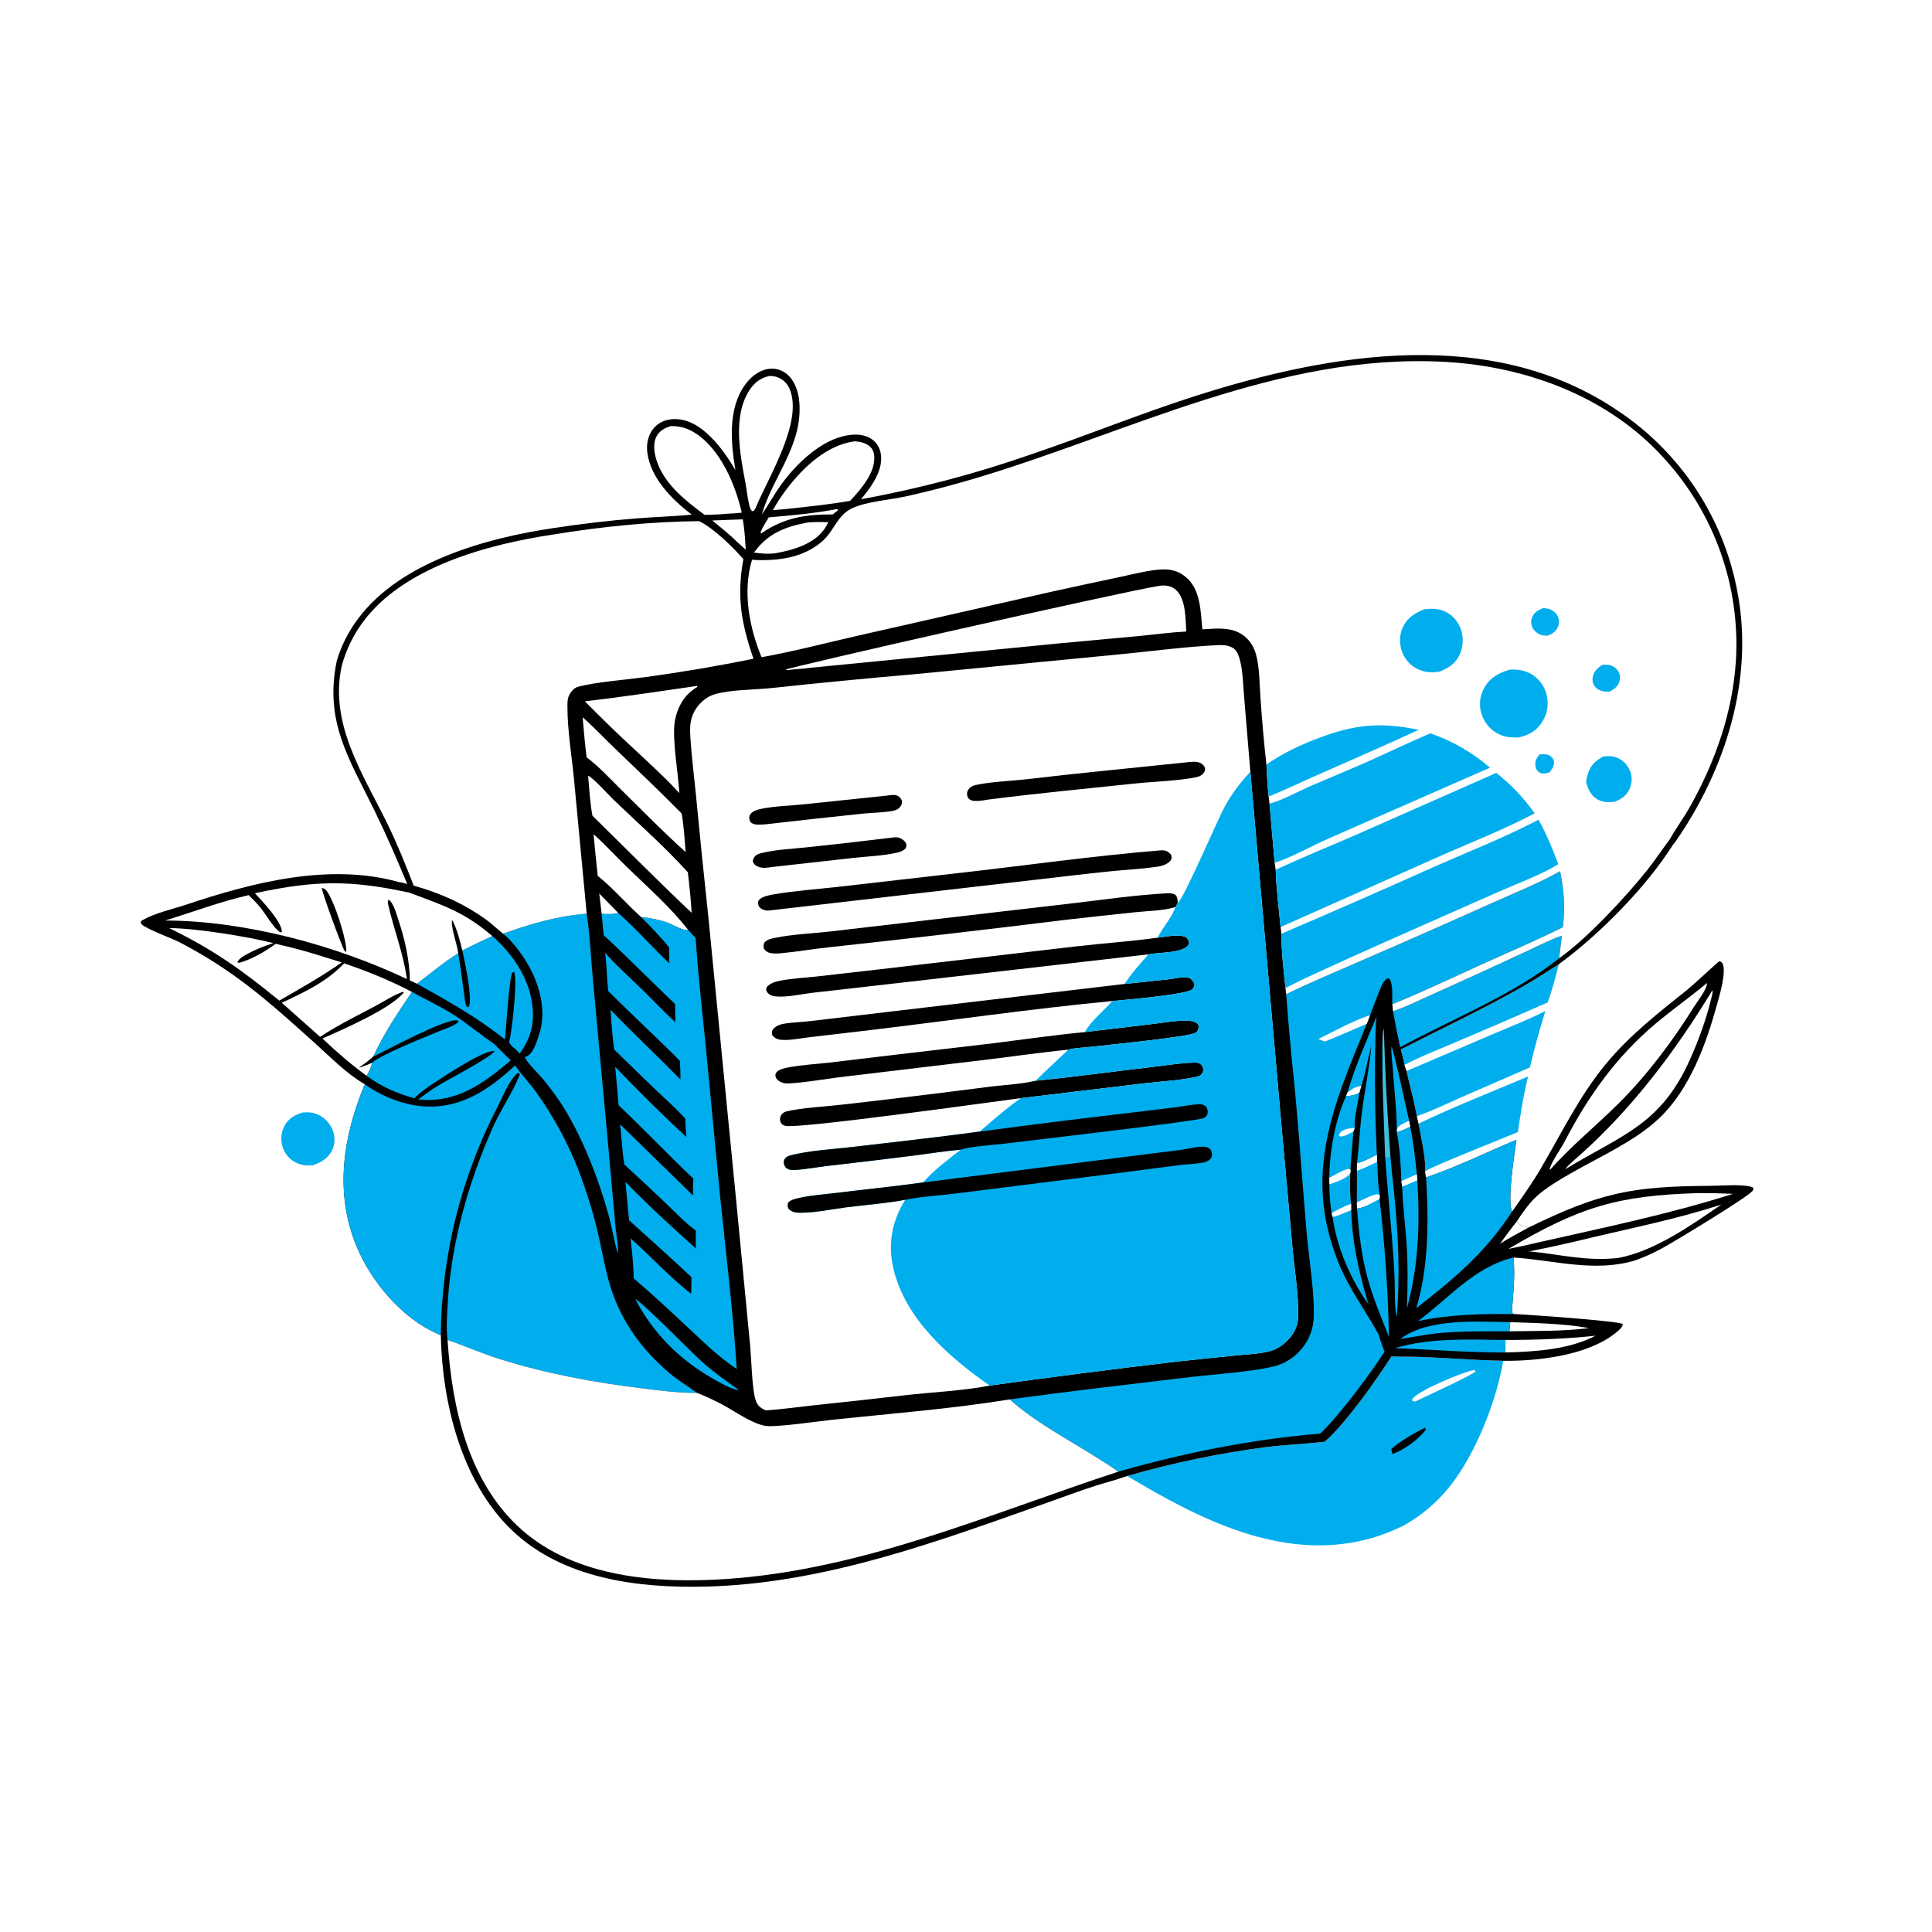 <?xml version="1.0" encoding="UTF-8"?> <svg xmlns="http://www.w3.org/2000/svg" xmlns:xlink="http://www.w3.org/1999/xlink" width="1023" height="1023"><path fill="white" d="M0 0L1024 0L1024 1024L0 1024L0 0Z"></path><path fill="#00AEEE" d="M160.338 589.052C163.421 588.864 165.826 588.939 168.644 590.32Q169.321 590.648 169.962 591.04Q170.604 591.433 171.203 591.887Q171.803 592.341 172.355 592.853Q172.906 593.364 173.405 593.927Q173.903 594.49 174.344 595.1Q174.784 595.709 175.163 596.359Q175.541 597.01 175.853 597.694Q176.165 598.378 176.408 599.09C177.509 602.359 177.371 606.033 175.814 609.136C173.669 613.411 170.124 615.446 165.764 616.99C162.98 617.307 160.159 617.109 157.56 616.011C153.983 614.501 151.226 611.678 149.876 608.026C148.479 604.248 148.661 599.867 150.546 596.286C152.721 592.154 156.03 590.385 160.338 589.052Z"></path><path fill="#00AEEE" d="M741.704 555.679C763.094 544.724 785.069 534.443 805.964 522.588C812.584 518.832 818.929 514.62 825.376 510.58C823.71 517.352 821.844 524.227 819.516 530.8Q794.838 541.642 770.026 552.175C761.314 555.917 752.007 559.441 743.644 563.902C743.315 561.205 742.361 558.332 741.704 555.679Z"></path><path fill="#00AEEE" d="M751.097 594.964C769.962 585.934 789.827 578.139 809.122 570.005C806.682 579.713 805.211 589.554 803.714 599.442C797.257 602.145 757.128 618.09 755.091 619.952C754.833 620.188 754.772 620.575 754.613 620.887C755.109 613.32 752.464 602.576 751.097 594.964Z"></path><path fill="#00AEEE" d="M744.734 567.111L791.811 547.005C800.606 543.223 809.743 539.699 818.274 535.354Q813.686 550.147 810.062 565.206L773.954 580.924C766.165 584.354 758.242 588.244 750.218 591.034C748.781 583.044 746.537 575.045 744.734 567.111Z"></path><path fill="#00AEEE" d="M736.806 718.158C739.785 718.478 742.816 718.361 745.811 718.355C762.546 718.622 779.226 720.234 795.962 720.537C792.388 741.768 781.69 768.765 768.654 785.814Q766.765 788.259 764.704 790.56Q762.643 792.862 760.422 795.009Q758.2 797.156 755.829 799.137Q753.459 801.118 750.951 802.923C748.578 804.63 746.049 806.107 743.551 807.621C737.116 810.792 730.551 813.391 723.587 815.158C678.113 826.697 634.656 804.126 596.849 781.547Q614.756 776.383 632.999 772.573Q651.242 768.763 669.719 766.329C680.252 765.028 690.811 764.545 701.348 763.436C712.224 754.179 728.922 730.548 736.806 718.158Z"></path><path d="M754.716 755.956L754.858 757.168C751.24 762.041 743.138 768.036 737.318 769.859C737.007 768.972 736.84 768.173 736.714 767.241C741.297 763.173 749.158 758.526 754.716 755.956Z"></path><path fill="white" d="M779.799 725.56L781.093 725.594L781.415 726.092C778.762 728.665 754.388 739.577 749.29 742.127L747.967 741.826L747.641 741.125C747.715 740.996 747.776 740.859 747.863 740.739C751.22 736.138 773.726 726.955 779.799 725.56Z"></path><path d="M455.884 264.361Q478.885 260.171 501.49 254.202Q524.095 248.233 546.167 240.523C575.255 230.682 603.764 219.009 633.014 209.657C704.661 186.751 790 172.383 856.55 217.409Q858.093 218.434 859.609 219.497Q861.126 220.561 862.615 221.662Q864.105 222.763 865.566 223.901Q867.027 225.04 868.46 226.214Q869.892 227.389 871.294 228.599Q872.697 229.809 874.068 231.054Q875.439 232.299 876.779 233.578Q878.119 234.857 879.426 236.169Q880.734 237.481 882.008 238.826Q883.281 240.171 884.521 241.547Q885.761 242.923 886.966 244.33Q888.171 245.737 889.34 247.174Q890.509 248.61 891.641 250.076Q892.774 251.541 893.87 253.035Q894.965 254.529 896.023 256.049Q897.08 257.57 898.1 259.117Q899.119 260.663 900.099 262.235Q901.079 263.807 902.019 265.403Q902.959 266.999 903.859 268.618Q904.759 270.237 905.618 271.878Q906.477 273.519 907.294 275.181Q908.111 276.843 908.887 278.525Q909.662 280.208 910.395 281.909Q911.128 283.61 911.818 285.329Q912.508 287.048 913.155 288.783Q913.802 290.519 914.404 292.27Q915.007 294.022 915.566 295.788Q916.125 297.554 916.639 299.333Q917.153 301.113 917.622 302.905Q918.092 304.697 918.516 306.5Q918.94 308.303 919.319 310.116Q919.698 311.929 920.031 313.751C928.76 359.767 913.65 407.295 887.478 445.209C886.986 445.921 886.481 446.554 885.906 447.197C871.554 469.938 846.961 494.777 825.376 510.58C818.929 514.62 812.584 518.832 805.964 522.588C785.069 534.443 763.094 544.724 741.704 555.679C742.361 558.332 743.315 561.205 743.644 563.902L744.734 567.111C746.537 575.045 748.781 583.044 750.218 591.034L751.097 594.964C752.464 602.576 755.109 613.32 754.613 620.887L755.092 623.452C771.345 617.964 787.094 610.136 802.936 603.537C801.955 610.887 797.961 635.388 800.629 641.565C805.836 634.152 811.099 626.798 815.697 618.983C826.689 600.298 836.072 580.757 849.892 563.891C862.63 548.346 878.057 536.328 893.666 523.88C896.055 521.975 909.893 509.173 910.266 509.018C910.984 509.209 911.418 509.141 911.864 509.805C914.562 513.815 910.35 527.545 909.1 532.095C903.343 553.048 894.693 576.714 878.705 591.957C871.609 598.723 863.293 603.858 854.806 608.677C843.302 615.208 822.479 625.249 813.568 633.532C809.574 637.245 806.019 642.287 803.081 646.883C805.018 648.985 806.598 649.384 809.33 650.006C847.087 631.579 863.936 628.127 905.58 627.903C911.162 627.873 922.478 626.926 927.242 628.411C927.712 628.557 927.847 628.644 928.324 628.867C928.42 629.734 928.596 629.745 928.036 630.508C925.58 633.856 886.365 657.573 880.147 660.934Q873.31 664.68 865.982 667.342C844.467 673.902 823.095 667.307 801.403 665.848C802.227 674.449 801.492 682.63 800.81 691.185C800.695 692.622 800.381 694.117 800.945 695.483L801.88 695.803C807.814 696.007 857.108 699.456 859.276 701.083C859.083 703.059 857.046 704.476 855.555 705.702C841.075 717.603 814.373 720.816 795.962 720.537C779.226 720.234 762.546 718.622 745.811 718.355C742.816 718.361 739.785 718.478 736.806 718.158C728.922 730.548 712.224 754.179 701.348 763.436C690.811 764.545 680.252 765.028 669.719 766.329Q651.242 768.763 632.999 772.573Q614.756 776.383 596.849 781.547C591.302 783.578 585.425 785.004 579.787 786.817C571.59 789.453 563.498 792.481 555.382 795.361C496.705 816.178 436.878 838.499 373.908 840.102C338.112 841.014 298.059 836.128 271.057 810.271C244.366 784.712 234.095 742.835 233.409 706.834C232.527 706.596 232.714 706.682 231.947 706.351C212.848 698.103 196.53 678.669 188.714 659.742C177.011 631.399 181.68 601.604 193.162 574.124C183.459 568.534 174.96 559.718 166.638 552.254C153.032 540.05 139.485 527.69 124.6 517.029Q110.59 507.003 95.307 499.05C90.659 496.628 78.258 492.308 75.014 489.454C74.384 488.899 74.614 488.586 74.628 487.816C75.167 487.409 75.191 487.368 75.882 486.984C82.463 483.324 91.414 481.408 98.586 479.008C133.747 467.241 174.53 456.72 211.393 467.108C212.691 467.142 214.349 467.765 215.631 468.092C210.16 454.914 204.53 441.931 198.248 429.114C184.779 401.638 171.655 382.007 178.329 349.877Q179.237 346.836 180.416 343.888Q181.594 340.941 183.032 338.112Q184.47 335.282 186.157 332.594Q187.844 329.905 189.766 327.379C212.254 297.428 257.459 284.866 293.07 279.615Q314.91 276.253 336.937 274.491C346.674 273.708 356.519 273.472 366.225 272.488C355.974 264.643 344.641 253.354 342.792 239.896C342.181 235.45 342.968 230.906 345.719 227.274C348.123 224.099 351.68 222.364 355.607 221.994C362.51 221.343 368.719 224.557 373.774 228.975C380.174 234.567 385.121 241.646 389.405 248.927C386.949 234.472 385.349 216.552 394.413 203.889C397.364 199.767 401.601 196.165 406.748 195.357C410.272 194.804 413.762 195.72 416.528 197.98C420.943 201.589 422.84 207.605 423.261 213.122C425.007 235.949 409.107 252.535 403.373 272.417C406.941 267.353 409.864 261.871 413.47 256.839C421.376 245.809 434.604 232.922 448.552 230.537C452.946 229.786 457.746 229.893 461.551 232.499C464.192 234.307 465.819 237.06 466.37 240.19C467.607 247.224 463.484 254.487 459.409 259.937C458.281 261.446 457.082 262.906 455.884 264.361Z"></path><path fill="white" d="M794.271 658.546C797.202 654.654 799.942 650.615 803.081 646.883C805.018 648.985 806.598 649.384 809.33 650.006C804.262 652.77 799.168 655.483 794.271 658.546Z"></path><path fill="white" d="M317.294 473.114L327.368 483.42C324.695 484.318 321.394 483.967 318.588 483.923Q317.913 478.522 317.294 473.114Z"></path><path fill="white" d="M442.834 269.613L443.574 269.643L443.659 270.204L440.946 272.389C426.97 272.307 415.383 274.046 403.668 282.07L403.157 282.446L402.689 282.133C403.632 279.266 405.524 276.557 407.056 273.954C418.855 272.922 431.207 271.839 442.834 269.613Z"></path><path fill="#3BC1DE" d="M733.417 612.575C732.947 596.121 732.002 579.692 732.014 563.224C732.018 557.383 731.756 551.259 732.421 545.457L733.049 545.056L732.521 544.945L732.742 544.568Q733.69 578.649 736.26 612.645C735.676 612.997 735.19 613.18 734.55 613.4L733.417 612.575Z"></path><path fill="white" d="M799.65 700.09C813.266 700.559 827.991 700.794 841.404 703.244C827.493 704.997 813.232 704.692 799.232 704.929L799.65 700.09Z"></path><path fill="white" d="M386.891 275.223L393.32 274.995C394.254 280.318 394.56 285.689 394.866 291.075L390.135 286.78C386.087 282.772 381.546 279.235 377.164 275.601L386.891 275.223Z"></path><path fill="#00AEEE" d="M739.605 599.367C739.663 588.134 738.145 576.499 737.428 565.253C737.195 561.597 736.476 557.789 736.817 554.14C738.076 556.567 744.949 588.107 746.115 593.427L746.718 596.603C744.488 597.601 742.025 599.012 739.605 599.367Z"></path><path fill="white" d="M739.605 599.367C739.69 598.527 739.84 597.862 740.061 597.054C741.617 595.306 744.036 594.436 746.115 593.427L746.718 596.603C744.488 597.601 742.025 599.012 739.605 599.367Z"></path><path fill="white" d="M844.813 707.276C830.766 714.661 812.582 715.748 796.9 716.132L797.183 709.506C813.16 709.527 828.912 708.943 844.813 707.276Z"></path><path fill="#00AEEE" d="M736.26 612.645Q737.065 621.668 738.069 630.672C740.341 653.062 741.485 674.535 739.575 697.003C738.417 694.783 738.605 681.044 738.475 677.681C737.883 662.355 736.235 647.071 735.005 631.786Q734.125 622.188 733.417 612.575L734.55 613.4C735.19 613.18 735.676 612.997 736.26 612.645Z"></path><path fill="#00AEEE" d="M746.718 596.603C748.424 604.927 749.363 613.307 750.202 621.754L750.5 625.057L742.489 628.451L742.019 625.363C741.763 617.234 741.15 607.3 739.605 599.367C742.025 599.012 744.488 597.601 746.718 596.603Z"></path><path fill="white" d="M750.202 621.754L750.5 625.057L742.489 628.451L742.019 625.363L750.202 621.754Z"></path><path fill="#00AEEE" d="M741.455 709.024C755.936 697.921 782.013 699.81 799.65 700.09L799.232 704.929C786.862 704.998 774.326 704.738 762.003 705.887C755.09 706.532 748.31 707.969 741.455 709.024Z"></path><path fill="#00AEEE" d="M718.533 615.959C722.157 615.125 725.645 612.971 729.047 611.444L729.248 615.211C729.564 620.966 729.493 627.388 730.638 633.017L730.468 635.002C726.889 636.756 722.508 639.552 718.545 639.941L718.453 636.609L718.505 619.931L718.533 615.959Z"></path><path fill="white" d="M718.533 615.959C722.157 615.125 725.645 612.971 729.047 611.444L729.248 615.211C725.742 616.774 722.142 618.741 718.505 619.931L718.533 615.959Z"></path><path fill="white" d="M718.453 636.609C721.69 635.37 725.55 632.964 728.881 632.416C729.976 632.236 729.823 632.403 730.638 633.017L730.468 635.002C726.889 636.756 722.508 639.552 718.545 639.941L718.453 636.609Z"></path><path fill="#00AEEE" d="M738.642 713.866C757.29 708.197 777.92 709.342 797.183 709.506L796.9 716.132C777.56 716.23 757.993 714.54 738.642 713.866Z"></path><path fill="#00AEEE" d="M336.363 687.858C340.511 689.79 366.033 716.017 371.837 721.173C377.942 726.597 384.612 731.331 391.279 736.032C390.64 735.998 390.129 735.972 389.512 735.783C385.186 734.459 380.581 731.794 376.671 729.528C359.229 719.421 345.729 705.711 336.363 687.858Z"></path><path fill="#00AEEE" d="M715.456 640.858C715.885 657.643 719.722 674.475 724.551 690.477C715.269 677.762 707.667 659.979 705.607 644.375C708.961 643.858 712.215 641.944 715.456 640.858Z"></path><path fill="#00AEEE" d="M742.489 628.451L750.5 625.057C751.872 648.185 751.158 670.307 744.97 692.794C745.416 681.1 745.525 669.695 744.74 658.005C744.081 648.206 742.699 638.251 742.489 628.451Z"></path><path fill="white" d="M427.802 276.635C431.429 276.33 434.978 276.381 438.613 276.492C437.958 277.802 437.255 279.091 436.407 280.287C430.797 288.199 419.723 291.302 410.72 292.911C406.863 293.486 403.083 293.114 399.245 292.6C406.523 282.44 415.783 278.845 427.802 276.635Z"></path><path fill="#00AEEE" d="M728.901 538.286C728.33 542.647 728.418 547.224 728.253 551.625Q727.597 581.548 729.047 611.444C725.645 612.971 722.157 615.125 718.533 615.959C719.649 606.62 720.041 597.206 721.276 587.865C722.769 576.568 725.11 565.328 726.111 553.978C724.149 560.878 723.084 568.239 720.864 574.993C720.501 576.202 720.039 577.457 719.769 578.685C717.39 579.897 715.432 580.31 712.765 580.312L713.503 578.523C717.417 564.827 723.441 551.439 728.901 538.286Z"></path><path fill="white" d="M713.503 578.523C715.995 576.511 717.644 575.464 720.864 574.993C720.501 576.202 720.039 577.457 719.769 578.685C717.39 579.897 715.432 580.31 712.765 580.312L713.503 578.523Z"></path><path fill="#00AEEE" d="M718.545 639.941C722.508 639.552 726.889 636.756 730.468 635.002Q734.743 671.314 735.437 707.87C731.482 697.838 727.228 687.809 724.32 677.413C720.893 665.164 719.504 652.582 718.545 639.941Z"></path><path fill="#00AEEE" d="M712.765 580.312C715.432 580.31 717.39 579.897 719.769 578.685C719.104 584.384 716.842 591.601 717.35 597.221L716.658 599.135C715.713 610.733 713.914 626.064 715.419 637.405L715.456 640.858C712.215 641.944 708.961 643.858 705.607 644.375L705.111 642.343C704.237 637.319 703.89 632.108 703.909 627.012L703.872 623.686C703.978 609.658 706.956 593.231 712.765 580.312Z"></path><path fill="white" d="M716.658 599.135C714.403 600.312 712.072 601.871 709.458 601.756L708.881 601.074C709.14 600.493 709.151 600.389 709.59 599.828C711.256 597.699 714.913 597.438 717.35 597.221L716.658 599.135Z"></path><path fill="white" d="M705.111 642.343C708.392 640.486 711.84 638.609 715.419 637.405L715.456 640.858C712.215 641.944 708.961 643.858 705.607 644.375L705.111 642.343Z"></path><path fill="white" d="M703.872 623.686C707.025 622.097 710.678 619.561 714.104 618.911L715.028 619.237C715.283 620.487 715.344 620.732 714.491 621.828C712.792 624.009 706.708 626.371 703.909 627.012L703.872 623.686Z"></path><path fill="white" d="M314.291 441.706C320.468 447.217 326.092 453.452 332.048 459.216C342.939 469.755 355.124 480.442 364.398 492.428C362.033 493.11 355.944 489.453 353.331 488.529C348.729 486.902 344.423 486.132 339.572 485.651C331.691 478.673 324.697 470.279 316.497 463.779C315.757 456.426 314.917 449.069 314.291 441.706Z"></path><path fill="#00AEEE" d="M750.857 699.528C767.195 687.369 780.791 670.794 801.403 665.848C802.227 674.449 801.492 682.63 800.81 691.185C800.695 692.622 800.381 694.117 800.945 695.483L801.88 695.803C784.539 695.657 767.903 695.901 750.857 699.528Z"></path><path fill="white" d="M842.928 655.251C865.719 649.882 889.172 645.111 911.435 637.812C895.557 648.764 876.011 662.54 856.86 666.098C839.883 667.997 826.244 664.157 809.733 662.606Q826.42 659.334 842.928 655.251Z"></path><path fill="white" d="M899.913 631.735Q908.78 631.729 917.638 632.138C883.727 642.958 849.046 650.021 814.385 657.892Q806.571 659.759 798.686 661.303C836.259 639.245 856.036 632.953 899.913 631.735Z"></path><path fill="white" d="M906.702 524.372C907.012 525.722 906.519 527.053 906.202 528.368C903.504 539.558 899.505 550.625 894.801 561.128C879.283 595.784 858.684 600.923 829.058 618.967C828.915 618.157 836.031 612.092 837.123 611.114C864.763 586.341 887.506 556.046 906.702 524.372Z"></path><path fill="white" d="M308.508 379.813C314.416 384.97 319.873 390.813 325.536 396.249C337.456 407.69 349.404 419.026 360.998 430.805C362.054 437.551 362.559 444.342 363.019 451.149C351.294 440.626 340.086 429.18 328.873 418.11C323.021 412.333 317.204 405.932 310.616 401.003C309.7 393.968 309.149 386.878 308.508 379.813Z"></path><path fill="white" d="M311.398 410.696C314.864 412.544 321.686 420.399 324.878 423.463C338.056 436.115 351.985 448.32 364.217 461.89C365.068 469.036 365.799 476.148 366.235 483.332C348.377 466.501 331.192 449.08 313.679 431.905C312.425 424.95 311.996 417.734 311.398 410.696Z"></path><path fill="white" d="M452.563 233.672C455.267 233.855 458.129 234.416 460.292 236.157C462.07 237.587 462.84 239.555 462.945 241.802C463.359 250.643 455.723 259.135 450.202 265.17C440.332 266.934 430.343 267.978 420.381 269.077C416.667 269.534 412.945 269.824 409.216 270.119Q412.522 264.214 416.632 258.837C425.353 247.447 437.746 235.608 452.563 233.672Z"></path><path fill="white" d="M903.864 520.492C903.929 523.871 898.812 530.137 896.988 533.078C885.813 551.093 871.651 569.916 856.504 584.831C844.662 596.493 831.682 607.086 820.634 619.542C820.629 619.409 820.608 619.276 820.62 619.143C820.889 616.104 826.555 608.161 828.259 604.875C840.751 580.775 855.66 559.712 876.545 542.109C885.421 534.629 894.953 527.953 903.864 520.492Z"></path><path fill="white" d="M89.652 491.451C102.855 491.373 131.491 495.938 144.751 499.403C140.02 500.857 134.996 502.887 130.658 505.291C129.036 506.19 126.252 507.688 125.711 509.584L126.691 509.809C133.061 508.107 140.679 503.714 145.958 499.747C155.193 501.803 164.177 504.245 173.167 507.194L180.972 509.578C170.392 517.048 159.078 523.349 147.886 529.834C127.779 513.389 113.091 502.934 89.652 491.451Z"></path><path fill="white" d="M407.3 199.082C408.782 199.063 410.259 199.241 411.663 199.745Q412.2 199.944 412.714 200.196Q413.228 200.449 413.714 200.752Q414.2 201.056 414.652 201.408Q415.104 201.759 415.518 202.155Q415.931 202.551 416.302 202.988Q416.674 203.424 416.998 203.896Q417.323 204.368 417.597 204.87Q417.872 205.373 418.094 205.901C425.351 223.139 407.249 251.972 400.472 268.092C400.02 269.215 400.244 268.817 399.612 269.791C399.01 270.717 399.399 270.398 398.194 270.649C397.247 269.613 397.016 268.62 396.703 267.291C395.776 263.359 395.377 259.247 394.633 255.271C391.811 240.192 387.929 220.463 396.817 206.615C399.388 202.609 402.687 200.168 407.3 199.082Z"></path><path fill="white" d="M355.194 225.611C360.027 225.545 363.919 226.674 368.022 229.257C381.461 237.718 389.409 256.662 392.764 271.441C389.902 271.827 387.007 271.926 384.126 272.09C380.494 272.501 376.76 272.494 373.105 272.631C363.251 265.303 352.622 257.073 348.146 245.178C346.605 241.083 345.479 235.43 347.504 231.314C349.079 228.116 351.928 226.604 355.194 225.611Z"></path><path fill="white" d="M368.988 363.21L369.328 363.654C367.165 364.902 365.051 366.628 363.391 368.498C360.119 372.186 357.855 377.774 357.211 382.615C355.943 392.146 359.13 409.435 359.716 419.966C352.334 411.844 344.088 404.455 336.096 396.94C327.109 388.659 318.285 380.055 309.693 371.363C329.473 369.048 349.275 366.064 368.988 363.21Z"></path><path fill="#00AEEE" d="M737.598 535.433C744.561 533.156 751.659 529.539 758.389 526.571Q782.502 515.751 806.461 504.594C813.194 501.486 820.009 497.899 827.006 495.453C826.627 499.44 825.954 503.392 825.586 507.383C800.583 527.266 769.283 539.277 741.393 554.528Q739.336 545.012 737.598 535.433Z"></path><path fill="#00AEEE" d="M242.639 504.695C241.79 498.935 239.202 493.237 239.192 487.389L239.704 487.546C242.204 492.589 243.48 497.827 244.824 503.26C250.013 500.544 255.397 498.198 260.649 495.605C272.041 505.665 281.083 519.116 282.098 534.658C282.691 543.726 280.474 550.497 275.204 557.87C274.055 556.747 272.772 555.159 271.386 554.365C270.688 553.57 270.118 552.798 269.559 551.9C271.038 546.822 274.193 518.349 272.216 514.601L271.258 515.066C269.527 518.074 268.035 544.465 267.348 550.422C252.845 538.762 236.962 529.904 220.76 520.885C227.978 515.354 234.932 509.556 242.639 504.695Z"></path><path d="M242.639 504.695C241.79 498.935 239.202 493.237 239.192 487.389L239.704 487.546C242.204 492.589 243.48 497.827 244.824 503.26C246.141 509.226 250.095 527.992 248.412 532.86L247.598 533.373C246.198 532.312 246.002 528.178 245.752 526.35C244.762 519.118 243.835 511.897 242.639 504.695Z"></path><path fill="white" d="M182.199 510.103C194.471 514.231 206.695 519.193 218.146 525.25C210.685 536.327 203.239 547.292 197.666 559.5C195.333 561.681 192.768 563.495 190.182 565.357C192.468 564.477 194.834 563.674 197.052 562.636C196.534 565.158 195.431 567.444 194.168 569.675C185.935 563.693 178.121 556.91 170.745 549.907C181.292 545.207 206.873 534.157 213.734 525.61L213.64 525.086C208.62 526.7 203.509 530.142 198.831 532.643C189.014 537.892 178.771 542.848 169.494 549.006L149.193 530.961C161.041 525.474 173.168 519.76 182.199 510.103Z"></path><path fill="#00AEEE" d="M755.092 623.452C771.345 617.964 787.094 610.136 802.936 603.537C801.955 610.887 797.961 635.388 800.629 641.565C786.513 663.3 770.051 677.015 749.94 692.672C756.52 670.853 756.525 645.991 755.092 623.452Z"></path><path fill="#00AEEE" d="M218.146 525.25C225.352 529.268 233 532.743 239.959 537.157C247.581 541.99 254.352 547.836 261.779 552.856C264.581 555.822 267.592 558.577 270.439 561.498C256.205 573.499 242.121 583.953 222.58 582.247C222.216 582.216 221.854 582.172 221.491 582.13C224.848 579.592 228.231 577.162 231.813 574.946C237.006 571.734 259.578 560.071 261.907 556.58C256.78 555.533 234.886 570.06 229.291 573.761C225.803 576.069 222.311 578.572 219.384 581.576C210.119 578.938 201.949 575.417 194.168 569.675C195.431 567.444 196.534 565.158 197.052 562.636C194.834 563.674 192.468 564.477 190.182 565.357C192.768 563.495 195.333 561.681 197.666 559.5C203.239 547.292 210.685 536.327 218.146 525.25Z"></path><path d="M197.666 559.5C204.079 556.375 236.635 538.821 242.288 540.346C242.428 540.384 242.554 540.461 242.688 540.519C242.501 541.589 242.763 541.202 241.869 541.842C239.196 543.757 235.014 544.973 231.954 546.259C224.316 549.468 202.616 558.052 197.052 562.636C194.834 563.674 192.468 564.477 190.182 565.357C192.768 563.495 195.333 561.681 197.666 559.5Z"></path><path fill="white" d="M614.082 310.174C614.257 310.151 614.431 310.119 614.607 310.105C617.655 309.854 620.447 310.3 622.745 312.446C628.016 317.368 627.677 327.631 628.137 334.387C619.736 334.825 611.263 335.985 602.882 336.785L560.391 340.712L429.098 353.587C425.186 354.183 421.198 354.228 417.283 354.791C417.088 354.819 416.893 354.854 416.699 354.885L416.409 354.492L415.424 354.722C416.68 353.502 596.026 312.884 614.082 310.174Z"></path><path fill="#00AEEE" d="M310.662 483.824C312.426 495.384 312.853 507.319 313.978 518.976L321.874 604.792L325.966 650.316C326.311 654.304 327.616 659.929 327.109 663.756C325.115 656.833 323.989 649.727 322.081 642.797C316.972 624.246 308.515 602.538 298.334 586.211C295.193 581.173 291.477 576.314 287.768 571.68C285.243 568.526 279.301 563.21 277.95 559.759C278.196 559.661 278.444 559.569 278.686 559.463C282.548 557.776 284.251 551.386 285.468 547.748C289.24 536.475 286.337 523.68 281.027 513.429C277.449 506.521 272.362 499.419 266.402 494.369C280.818 489.206 295.314 484.94 310.662 483.824Z"></path><path fill="white" d="M134.982 472.967C166.466 466.206 185.098 465.753 216.994 472.727C234.829 479.498 245.724 482.797 260.649 495.605C255.397 498.198 250.013 500.544 244.824 503.26C243.48 497.827 242.204 492.589 239.704 487.546L239.192 487.389C239.202 493.237 241.79 498.935 242.639 504.695C234.932 509.556 227.978 515.354 220.76 520.885L217.025 519.154C216.888 508.401 214.338 497.349 210.977 487.147C210.094 484.469 208.287 477.678 205.707 476.364C205.191 477.507 205.373 478.217 205.642 479.405C208.544 492.194 213.437 504.432 215.321 517.527L215.444 518.411C177.463 500.401 129.598 487.51 87.422 487.42C102.261 482.864 116.462 477.465 131.664 473.973C133.816 476.038 135.888 478.143 137.793 480.44C140.55 483.765 145.228 492.098 148.605 493.736L149.272 493.345C149.099 487.854 138.85 477.138 134.982 472.967Z"></path><path d="M170.386 470.186C171.365 470.447 171.876 470.503 172.583 471.282C176.701 475.825 183.777 497.945 183.367 504.084L182.559 503.664C181.059 501.446 170.823 473.606 170.386 470.186Z"></path><path fill="#00AEEE" d="M327.368 483.42C336.822 491.766 345.192 501.421 354.401 510.069L354.278 501.666C349.796 496.011 344.621 490.8 339.572 485.651C344.423 486.132 348.729 486.902 353.331 488.529C355.944 489.453 362.033 493.11 364.398 492.428L368.344 496.719C369.606 515.89 371.797 535.06 373.708 554.177L381.361 634.14C384.486 664.333 388.139 694.589 390.111 724.885C380.903 718.878 372.872 710.939 364.847 703.468C355.201 694.489 345.562 685.427 335.529 676.882C335.524 669.902 334.625 662.654 333.863 655.709C344.237 664.841 355.33 676.954 365.983 685.045L366.15 676.265C355.292 666.111 344.19 656.107 333.121 646.179L331.16 625.819C342.989 637.991 355.741 649.71 368.416 660.997L368.409 651.56C363.095 647.74 358.303 642.623 353.561 638.109Q342.226 627.185 330.566 616.607C329.427 609.623 329.173 602.386 328.348 595.338L366.968 633.026C366.88 630.02 366.842 627.12 367.153 624.122C353.722 611.394 340.978 597.935 327.533 585.204C327.056 578.431 326.344 571.656 325.748 564.891C337.913 577.571 350.554 590.18 363.481 602.071C363.01 598.866 363.001 595.572 362.872 592.336C357.866 586.823 352.232 581.844 346.837 576.714Q335.957 566.277 325.183 555.732C324.256 548.779 323.753 541.7 323.322 534.699C335.358 547.315 348.15 559.137 360.3 571.619C360.35 568.304 360.169 565.009 359.999 561.7C347.552 549.176 334.541 537.234 322.04 524.777C321.309 518.051 321.264 511.288 320.453 504.546C326.451 511.383 333.425 517.504 339.939 523.856C345.853 529.622 351.482 535.7 357.619 541.23L357.436 531.634C344.778 519.584 332.537 507.072 319.696 495.222Q319.076 489.579 318.588 483.923C321.394 483.967 324.695 484.318 327.368 483.42Z"></path><path fill="#00AEEE" d="M681.043 526.429C693.756 520.238 706.866 514.77 719.821 509.102Q754.29 494.219 788.532 478.821C800.964 473.196 814.224 468.019 826.078 461.298C828.132 471.216 828.886 480.943 827.489 490.996C813.272 498.088 798.524 504.319 784.049 510.875C768.501 517.917 753.058 525.33 737.235 531.739C737.041 528.224 737.801 521.095 735.699 518.322L735.033 517.994C732.749 518.915 731.781 521.428 730.864 523.594C728.911 528.206 727.234 532.954 725.432 537.628L723.713 542.099C705.702 586.024 689.586 622.386 709.164 669.666C714.69 683.01 723.441 694.468 730.235 707.106C730.788 710.035 732.091 712.904 733.127 715.695C725.719 727.32 708.888 749.874 699.038 759.1C662.319 762.177 627.547 769.173 592.141 779.247C574.842 767.005 549.898 754.924 534.684 740.986C566.614 736.594 598.728 732.907 630.737 729.108C642.652 727.694 666.111 726.164 676.466 722.944C681.585 721.353 686.387 717.851 689.689 713.637C692.955 709.468 695.003 704.619 695.477 699.323C696.555 687.277 693.03 666.103 691.931 653.477C689.134 621.346 687.184 589.18 683.598 557.112L683.441 554.724Q682.053 540.592 681.043 526.429Z"></path><path fill="white" d="M698.034 550.166C705.983 546.328 717.266 539.983 725.432 537.628L723.713 542.099C716.296 545.232 708.939 548.563 701.445 551.503Q699.735 550.847 698.034 550.166Z"></path><path fill="#00AEEE" d="M272.71 564.154L273.003 564.572C276.332 569.254 280.358 573.428 283.763 578.082Q287.225 582.908 290.379 587.942Q293.533 592.975 296.365 598.196Q299.198 603.417 301.698 608.804Q304.199 614.192 306.357 619.726Q312.596 635.904 316.584 652.778C318.501 660.971 319.933 669.333 322.114 677.455C327.505 697.538 338.648 713.595 354.384 726.971C359.093 730.975 364.157 733.936 369.082 737.539C359.409 737.608 349.722 736.33 340.137 735.159C314.521 732.03 289.139 727.341 264.487 719.6C255.119 716.658 246.238 712.695 236.986 709.515C236.229 703.288 236.699 696.485 237.061 690.218C238.929 657.841 247.943 626.325 261.052 596.753C265.25 587.282 271.525 578.471 275.274 568.899L274.886 568.112C273.692 568.369 274.072 568.107 273.284 568.893C269.145 573.018 266.208 580.711 263.474 586.032Q261.667 589.518 259.963 593.055Q258.259 596.592 256.66 600.178Q255.06 603.764 253.566 607.395Q252.072 611.026 250.685 614.699Q249.298 618.372 248.019 622.084Q246.74 625.797 245.571 629.545Q244.401 633.293 243.342 637.073Q242.282 640.854 241.334 644.664Q240.386 648.474 239.55 652.31Q238.713 656.146 237.99 660.006Q237.266 663.865 236.656 667.743Q236.045 671.622 235.549 675.517Q235.052 679.411 234.67 683.319Q234.288 687.227 234.02 691.144Q233.753 695.061 233.6 698.984Q233.447 702.908 233.409 706.834C232.527 706.596 232.714 706.682 231.947 706.351C212.848 698.103 196.53 678.669 188.714 659.742C177.011 631.399 181.68 601.604 193.162 574.124C202.5 580.802 214.619 585.552 226.14 585.926C244.928 586.535 259.522 576.493 272.71 564.154Z"></path><path fill="white" d="M236.986 709.515C246.238 712.695 255.119 716.658 264.487 719.6C289.139 727.341 314.521 732.03 340.137 735.159C349.722 736.33 359.409 737.608 369.082 737.539Q376.105 740.293 382.741 743.879C389.535 747.529 397.59 753.485 405.11 754.987C410.064 755.977 433.944 752.487 440.563 751.785C471.869 748.466 503.613 746.035 534.684 740.986C549.898 754.924 574.842 767.005 592.141 779.247C523.798 801.667 456.894 831.266 384.257 836.105C347.797 838.535 304.922 835.315 276.32 810.074C248.008 785.088 239.355 745.625 236.986 709.515Z"></path><path fill="white" d="M292.753 283.052C317.751 278.946 344.869 276.149 370.245 275.948C378.195 279.98 387.777 289.402 393.633 296.058C389.974 315.861 392.517 329.979 398.97 348.825C379.945 352.663 361.094 355.889 341.862 358.512C332.128 359.84 315.133 361.157 306.152 363.636C304.273 364.155 303.09 365.434 302.004 366.991C300.458 369.205 300.449 371.595 300.452 374.203C300.463 386.754 302.672 399.79 303.906 412.302L310.662 483.824C295.314 484.94 280.818 489.206 266.402 494.369C263.372 492.076 260.692 489.344 257.616 487.103C246.163 478.759 232.691 472.669 219.058 468.968C214.678 457.676 210.204 446.49 204.847 435.619C191.93 409.408 174.181 382.88 181.002 352.378Q181.848 349.265 182.982 346.245Q184.115 343.225 185.526 340.324Q186.936 337.423 188.611 334.666Q190.287 331.909 192.212 329.321C213.815 300.134 258.324 288.24 292.753 283.052Z"></path><path fill="white" d="M398.2 296.416C411.408 297.194 425.208 295.593 435.564 286.455C441.683 281.056 443.211 272.979 451.057 269.19C458.582 265.556 471.33 264.687 479.824 262.808Q498.085 258.724 516.022 253.396C597.944 229.03 677.082 186.881 764.866 191.602C808.284 193.937 852.1 210.146 881.55 243.156Q882.767 244.496 883.95 245.865Q885.134 247.235 886.283 248.634Q887.432 250.032 888.546 251.459Q889.66 252.886 890.738 254.339Q891.816 255.793 892.858 257.274Q893.9 258.754 894.905 260.259Q895.909 261.765 896.877 263.295Q897.844 264.825 898.772 266.379Q899.701 267.933 900.591 269.509Q901.481 271.085 902.331 272.683Q903.182 274.281 903.992 275.899Q904.803 277.518 905.573 279.156Q906.343 280.794 907.072 282.45Q907.802 284.107 908.49 285.781Q909.177 287.456 909.823 289.147Q910.47 290.837 911.073 292.544Q911.677 294.25 912.239 295.971Q912.8 297.692 913.319 299.426Q913.837 301.16 914.312 302.907Q914.787 304.653 915.219 306.411Q915.651 308.169 916.039 309.937Q916.427 311.705 916.771 313.482Q917.115 315.259 917.414 317.044Q917.714 318.83 917.969 320.622Q918.225 322.414 918.435 324.211Q918.646 326.009 918.812 327.811Q918.978 329.614 919.099 331.42Q919.221 333.226 919.297 335.034Q919.373 336.843 919.405 338.653Q919.436 340.463 919.423 342.273Q919.409 344.083 919.351 345.892Q919.292 347.701 919.189 349.508C917.489 377.153 908.257 403.315 894.762 427.332C891.482 433.169 887.411 438.578 884.167 444.383C880.189 449.703 876.513 455.277 872.385 460.479C861.153 474.634 840.143 497.223 825.586 507.383C825.954 503.392 826.627 499.44 827.006 495.453C820.009 497.899 813.194 501.486 806.461 504.594Q782.502 515.751 758.389 526.571C751.659 529.539 744.561 533.156 737.598 535.433L737.235 531.739C753.058 525.33 768.501 517.917 784.049 510.875C798.524 504.319 813.272 498.088 827.489 490.996C828.886 480.943 828.132 471.216 826.078 461.298C814.224 468.019 800.964 473.196 788.532 478.821Q754.29 494.219 719.821 509.102C706.866 514.77 693.756 520.238 681.043 526.429L680.701 523.373C679.671 513.905 678.504 503.917 678.519 494.401L678.071 490.872C677.078 480.817 675.815 470.636 675.49 460.542L674.936 456.867L672.209 425.568L671.772 421.766C671.131 416.192 670.873 410.459 670.565 404.853Q668.612 387.182 667.425 369.443C666.858 362.022 667.027 353.375 664.98 346.227C663.934 342.57 661.897 339.248 658.911 336.861C652.467 331.708 644.298 332.79 636.649 333.25C635.685 323.773 635.844 312.049 627.798 305.477C622.857 301.441 617.847 301.035 611.786 301.795C605.187 302.623 598.558 304.352 592.046 305.728Q574.174 309.474 556.346 313.426L454.323 336.579C437.36 340.43 420.357 344.926 403.241 347.992C396.713 332.151 393.131 313.205 398.2 296.416Z"></path><path fill="#00AEEE" d="M815.043 399.523C817.099 399.31 819.39 399.031 821.123 400.441C822.109 401.242 822.774 402.139 822.863 403.449C823.01 405.613 821.824 407.331 820.516 408.909C819.906 409.121 819.901 409.14 819.331 409.28C817.663 409.69 816.122 409.809 814.658 408.685C813.713 407.96 813.194 406.885 813.01 405.729C812.61 403.221 813.609 401.479 815.043 399.523Z"></path><path fill="#00AEEE" d="M848.471 352C849.634 351.983 850.854 351.945 852.005 352.131C853.921 352.442 855.768 353.687 856.806 355.319C857.832 356.93 858.054 358.879 857.516 360.703C856.653 363.629 854.735 364.897 852.185 366.301Q851.589 366.295 850.994 366.268C848.639 366.154 846.245 365.604 844.656 363.723C843.448 362.292 843.012 360.473 843.323 358.638C843.863 355.461 845.91 353.675 848.471 352Z"></path><path fill="#00AEEE" d="M817.074 321.999C818.127 322.075 819.243 322.16 820.258 322.461C822.314 323.07 824.185 324.712 825.005 326.694Q825.14 327.027 825.239 327.373Q825.338 327.718 825.399 328.072Q825.461 328.426 825.485 328.785Q825.51 329.143 825.496 329.502Q825.482 329.861 825.43 330.217Q825.378 330.573 825.289 330.921Q825.2 331.269 825.075 331.606Q824.949 331.942 824.789 332.264C823.583 334.735 821.76 335.703 819.28 336.632C818.13 336.575 816.817 336.474 815.723 336.089C813.905 335.451 812.265 333.989 811.42 332.262Q811.266 331.947 811.146 331.617Q811.026 331.288 810.942 330.947Q810.858 330.607 810.81 330.259Q810.763 329.911 810.754 329.561Q810.744 329.21 810.771 328.861Q810.799 328.511 810.864 328.166Q810.929 327.822 811.031 327.486Q811.132 327.15 811.269 326.827C812.362 324.204 814.549 322.977 817.074 321.999Z"></path><path fill="#00AEEE" d="M848.974 400.555C851.192 400.318 853.229 400.192 855.382 400.898Q855.992 401.098 856.577 401.36Q857.163 401.621 857.719 401.942Q858.275 402.263 858.794 402.639Q859.314 403.015 859.792 403.443Q860.271 403.871 860.702 404.345Q861.134 404.82 861.514 405.337Q861.895 405.853 862.22 406.406Q862.545 406.959 862.812 407.543Q863.078 408.115 863.283 408.711Q863.489 409.307 863.632 409.92Q863.776 410.534 863.856 411.16Q863.936 411.785 863.951 412.415Q863.966 413.045 863.917 413.674Q863.867 414.302 863.754 414.923Q863.641 415.543 863.464 416.148Q863.288 416.753 863.05 417.337C861.461 421.136 858.682 423.052 854.992 424.565C851.963 424.931 848.92 424.909 846.16 423.438C842.42 421.445 840.894 417.892 839.807 414.003C840.086 412.609 840.337 411.161 840.754 409.801C842.16 405.214 844.811 402.728 848.974 400.555Z"></path><path fill="#00AEEE" d="M754.199 322.615C757.806 322.204 761.196 322.141 764.597 323.572Q765.357 323.893 766.08 324.29Q766.803 324.687 767.482 325.157Q768.16 325.627 768.786 326.165Q769.411 326.703 769.979 327.302Q770.545 327.901 771.047 328.556Q771.549 329.211 771.981 329.914Q772.413 330.617 772.769 331.361Q773.126 332.105 773.404 332.882C775.046 337.334 774.877 342.493 772.821 346.784C770.526 351.574 766.803 353.933 762.009 355.692C758.778 356.174 755.626 356.135 752.514 355.049Q751.728 354.781 750.972 354.436Q750.217 354.09 749.501 353.669Q748.785 353.249 748.115 352.758Q747.445 352.266 746.828 351.71Q746.211 351.154 745.654 350.538Q745.096 349.922 744.604 349.252Q744.112 348.583 743.691 347.867Q743.269 347.152 742.922 346.397C740.961 342.135 740.723 337.134 742.528 332.775C744.783 327.329 748.97 324.671 754.199 322.615Z"></path><path fill="#00AEEE" d="M799.369 354.61C803.252 354.302 807.276 354.881 810.685 356.849Q811.074 357.076 811.452 357.323Q811.829 357.57 812.193 357.836Q812.557 358.102 812.907 358.386Q813.258 358.671 813.593 358.972Q813.928 359.274 814.247 359.592Q814.567 359.91 814.869 360.245Q815.172 360.579 815.457 360.928Q815.743 361.277 816.01 361.641Q816.277 362.004 816.525 362.38Q816.773 362.757 817.002 363.145Q817.231 363.534 817.439 363.934Q817.648 364.334 817.836 364.743Q818.024 365.153 818.191 365.572Q818.357 365.991 818.503 366.418Q818.648 366.845 818.771 367.279Q818.894 367.713 818.995 368.152Q819.205 369.042 819.326 369.949Q819.447 370.856 819.477 371.771Q819.507 372.685 819.446 373.598Q819.385 374.511 819.233 375.413Q819.081 376.316 818.841 377.198Q818.6 378.081 818.273 378.936Q817.945 379.79 817.535 380.608Q817.124 381.425 816.634 382.198C813.613 387.037 809.466 389.324 804.055 390.475C800.339 390.539 797.257 390.452 793.798 388.835Q792.995 388.453 792.235 387.993Q791.474 387.533 790.764 386.999Q790.053 386.465 789.399 385.862Q788.746 385.26 788.156 384.595Q787.566 383.93 787.045 383.21Q786.525 382.489 786.079 381.72Q785.633 380.951 785.266 380.141Q784.9 379.331 784.616 378.489Q784.468 378.062 784.343 377.627Q784.218 377.193 784.115 376.752Q784.012 376.312 783.932 375.867Q783.853 375.422 783.796 374.973Q783.739 374.525 783.706 374.074Q783.672 373.623 783.662 373.171Q783.652 372.719 783.666 372.267Q783.679 371.815 783.716 371.364Q783.753 370.914 783.813 370.466Q783.873 370.018 783.956 369.573Q784.039 369.129 784.145 368.689Q784.251 368.25 784.38 367.816Q784.508 367.383 784.659 366.956Q784.81 366.53 784.983 366.112Q785.156 365.694 785.35 365.286Q785.544 364.878 785.759 364.48C788.741 358.897 793.537 356.321 799.369 354.61Z"></path><path fill="#00AEEE" d="M670.565 404.853C678.607 399.284 686.698 395.294 695.783 391.73C714.088 384.548 727.688 382.12 747.4 385.716Q749.324 386.068 751.244 386.441C733.404 394.641 715.473 402.493 697.498 410.39C688.938 414.151 680.442 418.282 671.772 421.766C671.131 416.192 670.873 410.459 670.565 404.853Z"></path><path fill="#00AEEE" d="M757.348 388.305Q759.518 389.048 761.65 389.894Q763.781 390.741 765.87 391.688Q767.958 392.636 769.999 393.683Q772.04 394.729 774.028 395.873Q776.016 397.016 777.947 398.254Q779.878 399.491 781.747 400.82Q783.617 402.149 785.42 403.565Q787.224 404.982 788.957 406.484L704.16 443.711C695.175 447.596 683.818 454.018 674.936 456.867L672.209 425.568C679.728 423.432 687.354 419.032 694.575 415.914C704.835 411.482 715.207 407.306 725.409 402.741C736.059 397.975 746.597 392.824 757.348 388.305Z"></path><path fill="#00AEEE" d="M792.309 409.24C800.095 415.477 806.898 422.465 812.598 430.676C796.951 438.989 780.056 445.568 763.834 452.721L678.071 490.872C677.078 480.817 675.815 470.636 675.49 460.542C689.778 453.879 704.418 447.964 718.869 441.667L792.309 409.24Z"></path><path fill="#00AEEE" d="M678.519 494.401Q719.814 476.737 760.788 458.34C778.701 450.468 797.365 443.15 814.656 434.015C818.867 441.68 822.061 449.386 825.114 457.566C817.115 462.793 802.956 467.998 793.937 472.018C782.318 477.195 682.837 520.699 680.701 523.373C679.671 513.905 678.504 503.917 678.519 494.401Z"></path><path fill="white" d="M405.5 746.809C405.343 746.737 405.185 746.67 405.03 746.594C402.374 745.303 401.07 744.215 400.096 741.35C398.21 735.798 397.828 719.178 397.174 712.16L389.946 637.128L375.127 486.028Q371.601 453.265 368.458 420.462C367.482 410.511 366.205 400.54 365.56 390.561C365.249 385.73 365.243 381.382 367.527 376.95C369.681 372.772 373.845 368.923 378.437 367.613C387.216 365.109 398.788 365.309 408.034 364.373Q445.816 360.299 483.676 357.041L592.254 346.531C609.824 344.83 627.633 342.417 645.246 341.584C647.928 341.457 651.144 341.771 653.378 343.454C655.34 344.932 656.3 348.352 656.815 350.616C658.153 356.504 658.25 363.13 658.783 369.154L662.071 408.68L678.288 593.173L684.359 660.564C685.45 672.388 687.582 684.88 687.382 696.729C687.305 701.272 685.876 704.99 682.906 708.451C679.995 711.844 676.373 714.496 671.983 715.568C666.561 716.892 660.464 717.102 654.899 717.668Q639.007 719.223 623.133 720.96Q573.517 726.808 524.031 733.673C510.658 736.363 493.048 737.216 479.173 738.785Q455.485 741.535 431.766 744.002C423.021 744.958 414.277 746.224 405.5 746.809Z"></path><path d="M470.309 421.203C471.826 420.988 473.513 420.655 474.985 421.257C476.356 421.818 476.927 422.645 477.573 423.906C477.705 425.246 477.551 425.951 476.751 427.069C476.126 427.942 475.146 428.65 474.142 428.996C470.816 430.142 461.197 430.36 457.102 430.798Q431.348 433.484 405.625 436.451C403.485 436.566 400.061 437.077 398.175 435.904C396.896 435.109 396.917 434.248 396.66 432.908C396.864 432.071 397.023 431.374 397.642 430.724C398.99 429.309 401.201 428.663 403.052 428.283C410.23 426.812 418.111 426.65 425.411 425.906L470.309 421.203Z"></path><path d="M470.855 443.698C472.249 443.552 474.045 443.188 475.425 443.439C477.033 443.732 478.858 444.91 479.63 446.393C480.255 447.593 479.963 448.128 479.51 449.255C478.129 450.501 477.009 451.03 475.187 451.445C467.678 453.156 459.408 453.453 451.749 454.284L408.881 459.076C406.072 459.489 403.746 459.972 401.078 458.766C399.634 458.114 399.086 457.382 398.588 455.918C398.787 454.98 399.026 454.287 399.65 453.552C400.677 452.341 401.843 452.034 403.323 451.674C411.111 449.78 419.867 449.46 427.855 448.589Q449.376 446.326 470.855 443.698Z"></path><path d="M627.774 403.701C630.449 403.467 633.697 402.796 636.107 404.282C637.276 405.003 637.796 405.777 638.135 407.104C638.011 407.872 637.909 408.528 637.427 409.169C636.326 410.634 635.11 411.164 633.349 411.536C624.274 413.452 611.038 413.824 601.49 414.824C575.49 417.548 549.4 420.045 523.471 423.353C520.968 423.685 515.669 424.893 513.575 423.379C512.831 422.841 512.389 422.277 512.183 421.394C511.846 419.946 512.106 419.037 512.947 417.826C513.808 416.588 515.261 415.97 516.682 415.655C524.556 413.904 536.207 413.493 544.513 412.51C572.215 409.229 600.03 406.631 627.774 403.701Z"></path><path d="M615.125 450.222C615.398 450.234 615.671 450.241 615.944 450.259C617.827 450.387 618.92 451.241 620.104 452.59C620.355 453.756 620.624 454.405 619.919 455.502C619.561 456.058 618.959 456.577 618.412 456.953C616.669 458.151 614.419 458.706 612.352 458.996C604.349 460.115 596.091 460.526 588.037 461.344C574.604 462.71 561.178 464.347 547.763 465.891L406.561 482.196C405.199 482.033 404.146 481.847 402.984 481.071C402.167 480.526 401.656 479.857 401.496 478.878C401.319 477.798 401.277 477.258 402.031 476.411C403.589 474.657 407.625 473.915 409.844 473.538C421.108 471.624 432.814 470.83 444.177 469.542L505.061 462.569C541.687 458.492 578.403 453.174 615.125 450.222Z"></path><path d="M622.411 480.261C616.179 482.255 608.232 482.283 601.722 482.965Q582.848 484.909 563.998 487.078Q501.255 494.826 438.406 501.651C430.196 502.52 422.039 503.944 413.81 504.722C411.914 504.901 409.908 505.031 408.031 504.645C406.414 504.313 405.435 503.72 404.488 502.333C404.191 500.997 404.227 500.431 404.706 499.148C406.227 497.366 408.296 497.011 410.515 496.563C419.883 494.672 430.032 494.299 439.55 493.223L495.25 486.744L568.397 478.24C584.755 476.305 601.317 473.919 617.759 473.001C619.805 472.887 620.979 472.92 622.71 474.086C623.538 475.466 623.538 476.594 623.603 478.147L622.411 480.261Z"></path><path d="M574.424 546.49L609.804 542.275C615.53 541.6 621.604 540.49 627.357 540.425C629.3 540.404 632.172 540.541 633.779 541.806C634.699 542.53 634.711 543.175 634.634 544.26C634.555 545.374 634.019 546.09 633.182 546.791C630.533 549.009 583.587 553.577 577.108 554.356C573.546 554.784 569.055 554.798 565.651 555.824C551.789 557.128 537.986 559.201 524.163 560.877L444.63 570.382C439.582 570.979 418.9 574.354 415.385 573.582C413.709 573.214 411.628 572.259 410.86 570.61C410.424 569.675 410.431 568.706 411.082 567.883C412.559 566.014 415.925 565.476 418.13 565.075C424.914 563.841 432.039 563.44 438.901 562.679L473.322 558.574L524.573 552.583C541.173 550.517 557.773 548.101 574.424 546.49Z"></path><path d="M548.366 572.248C568.401 570.304 588.387 567.467 608.393 565.189C616.04 564.319 623.953 562.922 631.63 562.68C632.911 562.639 634.545 562.504 635.607 563.361C636.538 564.112 637.181 565.287 637.13 566.51C637.068 567.972 636.449 568.507 635.531 569.509C629.219 571.811 614.107 572.64 606.626 573.547L540.508 581.469C524.153 583.576 422.486 597.915 415.771 596.113C414.83 595.861 413.785 595.265 413.382 594.354C412.877 593.216 412.87 591.807 413.503 590.702Q413.617 590.501 413.751 590.313Q413.885 590.125 414.036 589.951Q414.188 589.777 414.357 589.619Q414.525 589.461 414.708 589.321Q414.892 589.181 415.088 589.06Q415.285 588.939 415.492 588.838Q415.7 588.737 415.917 588.657Q416.133 588.578 416.357 588.52C423.543 586.644 437.837 585.856 446.012 584.897Q484.204 580.553 522.327 575.638C530.717 574.502 539.673 574.227 547.908 572.357C548.061 572.323 548.213 572.285 548.366 572.248Z"></path><path d="M595.504 520.999L618.416 518.589C621.359 518.264 624.469 517.451 627.424 517.488C628.56 517.502 629.437 517.797 630.475 518.23C631.535 519.304 632.095 519.869 632.549 521.356C632.282 522.61 632.095 523.223 631.03 524.02C627.493 526.667 595.988 529.411 588.977 530.05C546.104 534.138 503.317 540.38 460.542 545.465L429.067 549.157C424.317 549.707 418.916 550.878 414.18 550.627C411.94 550.508 410.433 549.927 408.961 548.24C408.699 547.035 408.473 546.432 409.16 545.283C409.38 544.915 409.782 544.483 410.121 544.183C411.335 543.111 413.042 542.448 414.618 542.156C419.127 541.32 424.109 541.269 428.713 540.707L471.35 535.657L595.504 520.999Z"></path><path d="M612.937 496.529C617.164 496.098 624.417 494.297 628.218 496.353C629.098 497.503 629.542 498 629.619 499.506C629.101 500.951 628.238 501.634 626.881 502.251C621.309 504.784 614.058 504.216 608.093 505.328L458.611 522.461L430.285 525.674C424.041 526.431 416.528 528.238 410.282 527.559C408.729 527.39 406.96 526.623 406.121 525.196C405.418 524.002 405.659 523.694 406.1 522.505C408.119 520.529 410.323 519.823 413.065 519.283C419.238 518.066 425.913 517.763 432.183 517.082L465.821 513.246L569.296 501.168C583.815 499.507 598.469 498.498 612.937 496.529Z"></path><path fill="#00AEEE" d="M662.071 408.68L678.288 593.173L684.359 660.564C685.45 672.388 687.582 684.88 687.382 696.729C687.305 701.272 685.876 704.99 682.906 708.451C679.995 711.844 676.373 714.496 671.983 715.568C666.561 716.892 660.464 717.102 654.899 717.668Q639.007 719.223 623.133 720.96Q573.517 726.808 524.031 733.673C502.425 718.551 479.361 698.511 473.072 671.76C470.009 658.73 472.257 646.574 479.313 635.285C469.125 637.23 458.492 637.955 448.187 639.266C440.217 640.281 431.443 642.229 423.456 642.142C421.021 642.116 419.269 641.759 417.518 640.031C416.97 638.717 417.028 638.143 417.334 636.763C418.839 635.328 420.825 634.852 422.802 634.395C429.27 632.899 436.259 632.459 442.853 631.645C458.139 629.758 473.509 628.232 488.76 626.114C494.564 619.49 501.745 614.22 508.647 608.803C500.253 609.444 491.781 610.881 483.421 611.932Q460.937 614.76 438.422 617.325C432.673 617.996 426.767 619.14 421.007 619.497C419.773 619.573 418.135 619.545 417.029 618.918C415.972 618.319 415.516 617.625 415.173 616.503C414.903 615.622 414.977 614.474 415.496 613.697C416.234 612.595 417.187 612.171 418.418 611.832C427.811 609.242 441.738 608.475 451.795 607.286C474.119 604.647 496.509 602.201 518.783 599.165C525.68 593.109 533.018 586.754 540.508 581.469L606.626 573.547C614.107 572.64 629.219 571.811 635.531 569.509C636.449 568.507 637.068 567.972 637.13 566.51C637.181 565.287 636.538 564.112 635.607 563.361C634.545 562.504 632.911 562.639 631.63 562.68C623.953 562.922 616.04 564.319 608.393 565.189C588.387 567.467 568.401 570.304 548.366 572.248C554.017 566.667 559.876 561.278 565.651 555.824C569.055 554.798 573.546 554.784 577.108 554.356C583.587 553.577 630.533 549.009 633.182 546.791C634.019 546.09 634.555 545.374 634.634 544.26C634.711 543.175 634.699 542.53 633.779 541.806C632.172 540.541 629.3 540.404 627.357 540.425C621.604 540.49 615.53 541.6 609.804 542.275L574.424 546.49C577.569 540.708 584.557 535.052 588.977 530.05C595.988 529.411 627.493 526.667 631.03 524.02C632.095 523.223 632.282 522.61 632.549 521.356C632.095 519.869 631.535 519.304 630.475 518.23C629.437 517.797 628.56 517.502 627.424 517.488C624.469 517.451 621.359 518.264 618.416 518.589L595.504 520.999C599.06 515.4 603.745 510.325 608.093 505.328C614.058 504.216 621.309 504.784 626.881 502.251C628.238 501.634 629.101 500.951 629.619 499.506C629.542 498 629.098 497.503 628.218 496.353C624.417 494.297 617.164 496.098 612.937 496.529C615.643 490.966 620.409 486.091 622.411 480.261L623.603 478.147C627.196 475.254 644.508 434.258 648.869 426.439C652.562 419.817 656.881 414.19 662.071 408.68Z"></path><path d="M488.76 626.114L593.97 612.796L624.641 608.93C628.36 608.444 632.187 607.424 635.908 607.202C637.463 607.109 639.453 607.233 640.65 608.367C641.475 609.149 641.851 610.53 641.758 611.639C641.651 612.912 640.976 613.751 639.968 614.469C638.902 615.229 637.305 615.565 636.046 615.779C632.751 616.339 629.316 616.368 625.99 616.763C616.779 617.856 607.586 619.153 598.385 620.333L506.59 631.91C497.611 633.022 488.139 633.515 479.313 635.285C469.125 637.23 458.492 637.955 448.187 639.266C440.217 640.281 431.443 642.229 423.456 642.142C421.021 642.116 419.269 641.759 417.518 640.031C416.97 638.717 417.028 638.143 417.334 636.763C418.839 635.328 420.825 634.852 422.802 634.395C429.27 632.899 436.259 632.459 442.853 631.645C458.139 629.758 473.509 628.232 488.76 626.114Z"></path><path d="M518.783 599.165Q559.871 593.682 601.046 588.899L622.829 586.265C626.72 585.756 630.841 584.861 634.739 584.673C636.189 584.603 637.196 584.917 638.398 585.732C639.174 586.883 639.648 587.809 639.465 589.253C639.301 590.547 638.539 591.367 637.47 592.016C634.994 593.52 542.954 604.19 532.325 605.507C527.616 606.09 512.296 607.197 508.647 608.803C500.253 609.444 491.781 610.881 483.421 611.932Q460.937 614.76 438.422 617.325C432.673 617.996 426.767 619.14 421.007 619.497C419.773 619.573 418.135 619.545 417.029 618.918C415.972 618.319 415.516 617.625 415.173 616.503C414.903 615.622 414.977 614.474 415.496 613.697C416.234 612.595 417.187 612.171 418.418 611.832C427.811 609.242 441.738 608.475 451.795 607.286C474.119 604.647 496.509 602.201 518.783 599.165Z"></path></svg> 